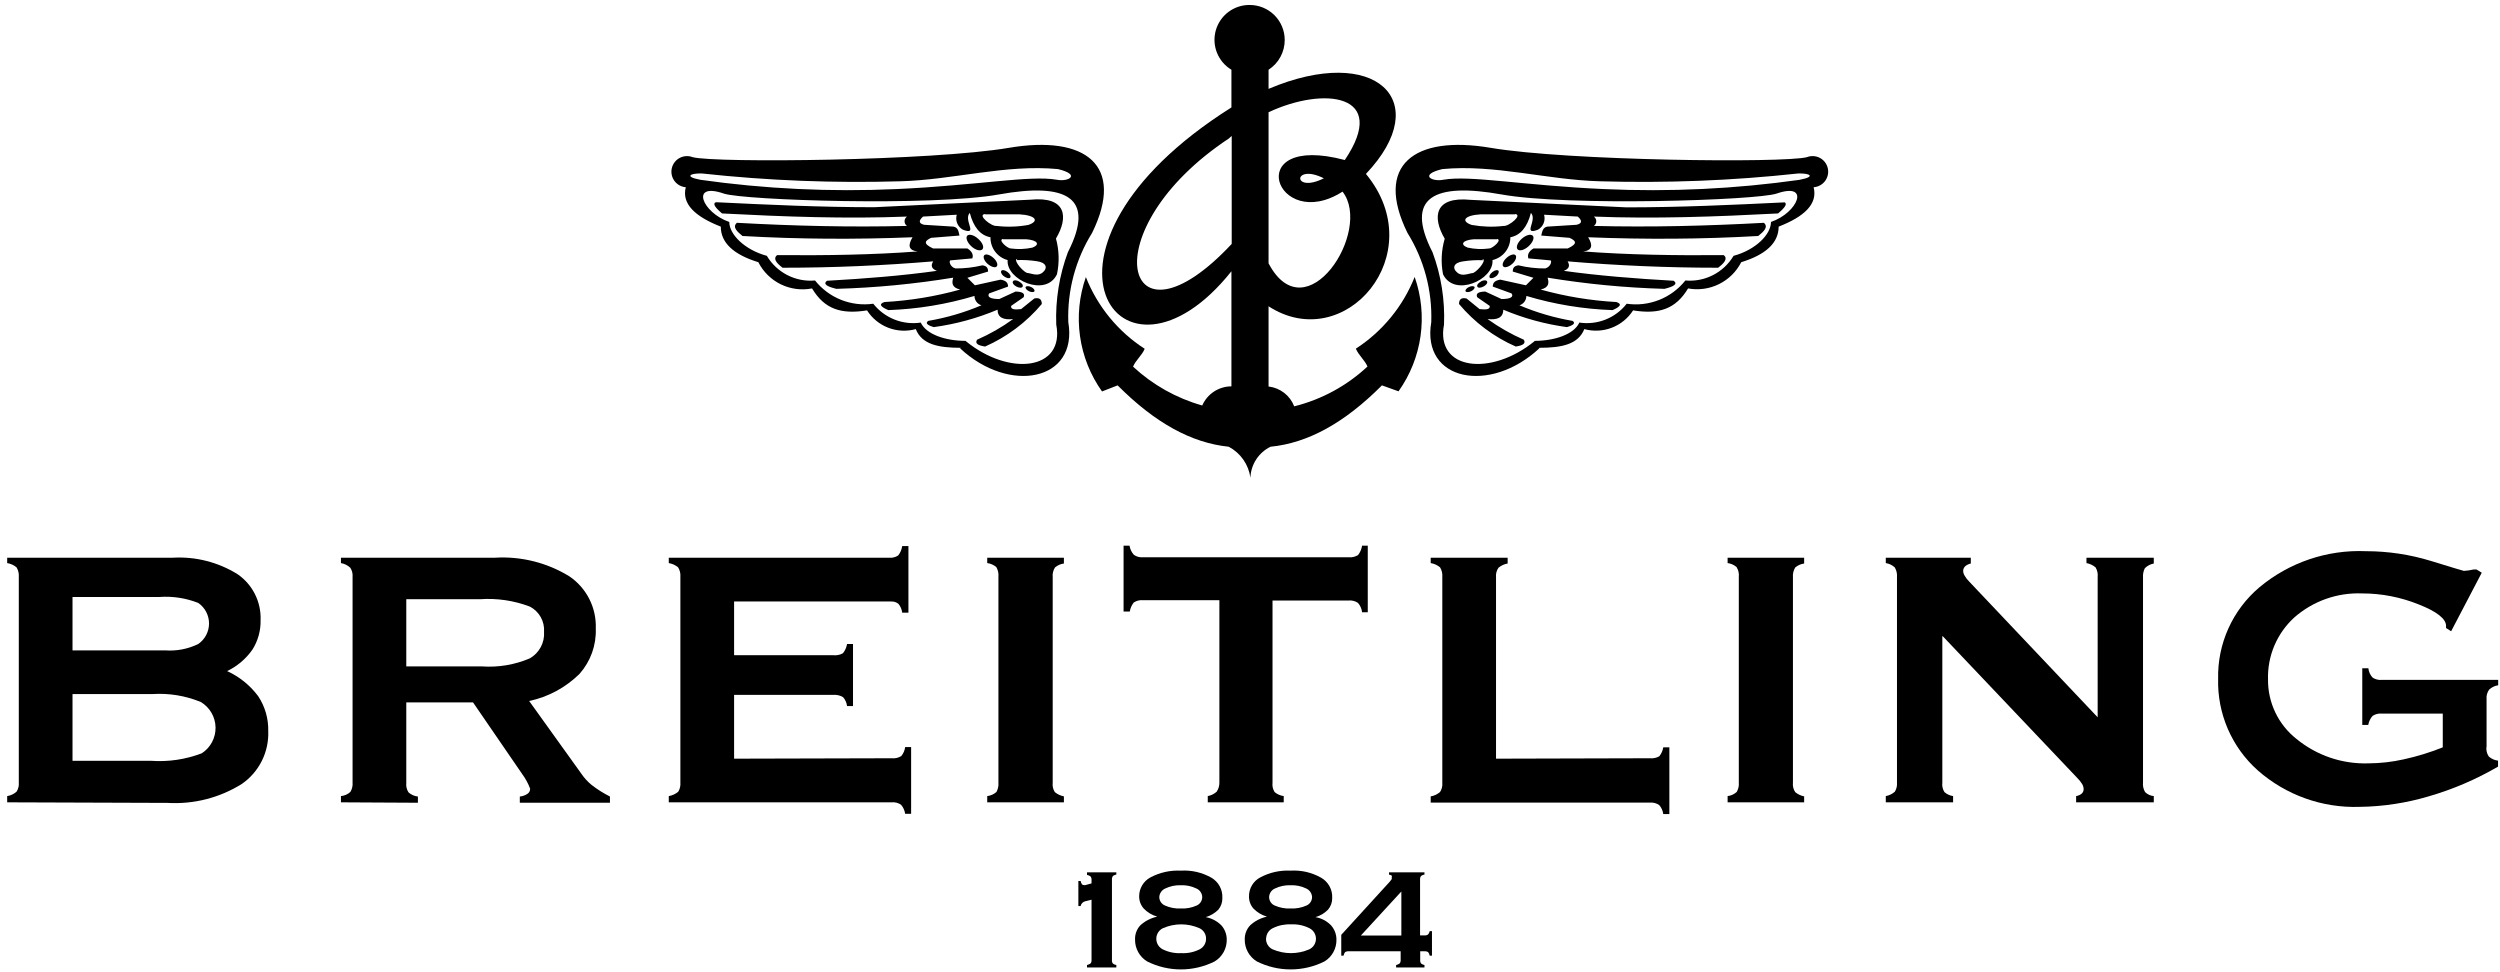 <svg width="319" height="124" viewBox="0 0 319 124" fill="none" xmlns="http://www.w3.org/2000/svg">
<g clip-path="url(#clip0_1168_100)">
<path fill-rule="evenodd" clip-rule="evenodd" d="M0.916 102.377V101.582C1.36 101.513 1.774 101.319 2.11 101.021C2.334 100.679 2.436 100.271 2.399 99.864V73.605C2.434 73.181 2.332 72.756 2.11 72.393C1.769 72.107 1.356 71.919 0.916 71.851L0.916 71.163H22.057C24.956 70.997 27.836 71.73 30.303 73.261C31.252 73.912 32.02 74.792 32.535 75.82C33.05 76.848 33.297 77.99 33.251 79.139C33.281 80.469 32.916 81.778 32.202 82.9C31.38 84.071 30.272 85.011 28.983 85.631C30.551 86.349 31.913 87.45 32.944 88.832C33.817 90.149 34.265 91.701 34.228 93.281C34.28 94.597 33.999 95.906 33.411 97.085C32.823 98.264 31.947 99.276 30.864 100.026C28.029 101.802 24.71 102.649 21.37 102.45L0.916 102.377ZM19.489 88.561H9.253V97.079H19.272C21.474 97.235 23.684 96.908 25.746 96.12C26.297 95.764 26.747 95.273 27.055 94.694C27.363 94.115 27.518 93.467 27.505 92.812C27.492 92.156 27.312 91.514 26.983 90.948C26.653 90.381 26.183 89.908 25.62 89.573C23.679 88.776 21.583 88.43 19.489 88.561ZM20.285 76.173H9.253V82.991H21.116C22.556 83.09 23.997 82.809 25.294 82.177C25.719 81.884 26.067 81.493 26.307 81.036C26.547 80.579 26.673 80.071 26.673 79.555C26.673 79.039 26.547 78.53 26.307 78.073C26.067 77.617 25.719 77.225 25.294 76.933C23.72 76.313 22.027 76.054 20.339 76.173H20.285Z" fill="black"/>
<path fill-rule="evenodd" clip-rule="evenodd" d="M43.505 102.377V101.581C43.95 101.542 44.369 101.357 44.699 101.057C44.923 100.702 45.025 100.282 44.988 99.863V73.605C45.025 73.197 44.923 72.789 44.699 72.447C44.37 72.133 43.954 71.925 43.505 71.851V71.163H63.163C66.49 70.964 69.797 71.791 72.639 73.532C73.725 74.265 74.605 75.262 75.197 76.43C75.789 77.598 76.072 78.897 76.021 80.206C76.102 82.331 75.356 84.405 73.941 85.993C72.176 87.734 69.948 88.933 67.521 89.447L74.14 98.67C74.507 99.219 74.952 99.713 75.46 100.135C76.198 100.713 76.992 101.215 77.829 101.636V102.431H66.328V101.636C66.677 101.607 67.014 101.489 67.304 101.292C67.412 101.222 67.5 101.125 67.56 101.011C67.62 100.897 67.65 100.77 67.648 100.641C67.581 100.449 67.503 100.262 67.413 100.08C67.269 99.775 67.106 99.479 66.924 99.194L60.36 89.628H51.842V99.918C51.796 100.337 51.899 100.759 52.131 101.111C52.463 101.408 52.882 101.592 53.325 101.636V102.431L43.505 102.377ZM61.264 76.462H51.842V85.034H61.499C63.59 85.18 65.685 84.827 67.612 84.003C68.2 83.666 68.681 83.17 69.001 82.572C69.321 81.974 69.466 81.298 69.42 80.621C69.465 79.967 69.318 79.314 68.997 78.742C68.676 78.17 68.194 77.704 67.612 77.403C65.578 76.628 63.399 76.307 61.228 76.462H61.264Z" fill="black"/>
<path fill-rule="evenodd" clip-rule="evenodd" d="M113.763 96.753C114.192 96.801 114.624 96.705 114.993 96.482C115.27 96.153 115.446 95.751 115.499 95.324H116.259V103.842H115.499C115.437 103.415 115.255 103.013 114.975 102.685C114.62 102.441 114.191 102.332 113.763 102.377H85.335V101.581C85.782 101.508 86.201 101.314 86.546 101.021C86.757 100.673 86.852 100.268 86.817 99.863V73.605C86.852 73.18 86.751 72.756 86.528 72.393C86.187 72.107 85.774 71.919 85.335 71.851V71.163H113.402C113.827 71.213 114.256 71.111 114.613 70.874C114.885 70.528 115.06 70.116 115.12 69.68H115.915V78.18H115.12C115.075 77.76 114.905 77.363 114.631 77.041C114.354 76.825 114.005 76.721 113.655 76.751H93.671V83.606H106.331C106.757 83.653 107.188 83.565 107.56 83.352C107.833 83.012 108.013 82.607 108.085 82.177H108.844V90.098H108.085C108.035 89.675 107.859 89.278 107.578 88.959C107.204 88.732 106.767 88.631 106.331 88.669H93.671V96.807L113.763 96.753Z" fill="black"/>
<path fill-rule="evenodd" clip-rule="evenodd" d="M134.325 99.863C134.27 100.287 134.366 100.716 134.597 101.075C134.932 101.348 135.33 101.534 135.754 101.618V102.377H125.97V101.581C126.406 101.531 126.817 101.348 127.146 101.057C127.346 100.693 127.434 100.277 127.399 99.863V73.605C127.442 73.171 127.347 72.734 127.128 72.357C126.799 72.08 126.397 71.904 125.97 71.85V71.163H135.754V71.905C135.333 71.957 134.936 72.134 134.615 72.411C134.379 72.782 134.277 73.222 134.325 73.659V99.863Z" fill="black"/>
<path fill-rule="evenodd" clip-rule="evenodd" d="M145.881 76.589C145.456 76.539 145.026 76.641 144.67 76.878C144.4 77.211 144.225 77.611 144.163 78.035H143.368V69.626H144.127C144.196 70.064 144.39 70.473 144.688 70.802C145.037 71.041 145.46 71.15 145.881 71.109H172.086C172.51 71.149 172.936 71.047 173.297 70.82C173.562 70.47 173.736 70.06 173.804 69.626H174.527V78.126H173.804C173.755 77.684 173.572 77.267 173.279 76.932C172.93 76.693 172.507 76.585 172.086 76.625H162.374V99.863C162.319 100.287 162.415 100.716 162.646 101.075C162.977 101.348 163.378 101.523 163.803 101.581V102.377H154.11V101.581C154.534 101.503 154.928 101.309 155.249 101.021C155.483 100.674 155.603 100.263 155.593 99.845V76.589H145.881Z" fill="black"/>
<path fill-rule="evenodd" clip-rule="evenodd" d="M210.515 96.753C210.936 96.799 211.36 96.711 211.727 96.5C211.993 96.171 212.168 95.778 212.233 95.36H213.011V103.878H212.233C212.179 103.448 211.996 103.045 211.709 102.721C211.359 102.482 210.937 102.373 210.515 102.413H182.557V101.618C183 101.549 183.414 101.355 183.75 101.057C183.975 100.715 184.077 100.307 184.039 99.9V73.605C184.074 73.18 183.973 72.756 183.75 72.393C183.409 72.107 182.996 71.919 182.557 71.85V71.163H192.376V71.905C191.943 71.977 191.537 72.164 191.201 72.447C190.958 72.802 190.849 73.231 190.893 73.659V96.807L210.515 96.753Z" fill="black"/>
<path fill-rule="evenodd" clip-rule="evenodd" d="M228.78 99.863C228.73 100.289 228.833 100.718 229.07 101.075C229.398 101.349 229.79 101.536 230.209 101.618V102.377H220.443V101.581C220.875 101.532 221.279 101.348 221.601 101.057C221.816 100.698 221.911 100.28 221.872 99.863V73.605C221.92 73.168 221.818 72.728 221.583 72.357C221.263 72.077 220.866 71.9 220.443 71.85V71.163H230.209V71.905C229.789 71.962 229.394 72.137 229.07 72.411C228.843 72.786 228.742 73.223 228.78 73.659V99.863Z" fill="black"/>
<path fill-rule="evenodd" clip-rule="evenodd" d="M247.841 81.164V99.863C247.786 100.287 247.882 100.716 248.113 101.075C248.424 101.346 248.807 101.522 249.216 101.581V102.377H240.626V101.581C241.056 101.506 241.457 101.312 241.783 101.021C241.994 100.673 242.089 100.268 242.054 99.863V73.605C242.089 73.18 241.988 72.756 241.765 72.393C241.446 72.105 241.05 71.917 240.626 71.85V71.163H251.476V71.905C251.225 71.957 250.989 72.069 250.789 72.23C250.704 72.302 250.634 72.39 250.585 72.49C250.535 72.589 250.506 72.698 250.5 72.809C250.498 73.033 250.56 73.253 250.681 73.442C250.845 73.736 251.052 74.005 251.296 74.238L267.662 91.526V73.605C267.709 73.182 267.613 72.756 267.391 72.393C267.058 72.116 266.659 71.929 266.233 71.85V71.163H274.823V71.905C274.392 71.985 273.996 72.193 273.684 72.502C273.503 72.859 273.422 73.259 273.449 73.659V99.863C273.405 100.286 273.5 100.711 273.72 101.075C274.019 101.366 274.408 101.545 274.823 101.581V102.377H264.913V101.581C265.171 101.542 265.414 101.436 265.618 101.274C265.697 101.203 265.759 101.116 265.803 101.02C265.846 100.923 265.87 100.819 265.872 100.713C265.871 100.484 265.809 100.259 265.691 100.062C265.52 99.778 265.313 99.517 265.076 99.285L247.914 81.2L247.841 81.164Z" fill="black"/>
<path fill-rule="evenodd" clip-rule="evenodd" d="M317.268 95.306C317.218 95.74 317.328 96.177 317.575 96.536C317.904 96.827 318.314 97.01 318.751 97.06V97.82C315.964 99.446 312.988 100.721 309.889 101.618C307.024 102.47 304.053 102.92 301.064 102.956C296.299 103.113 291.655 101.444 288.079 98.29C286.444 96.831 285.146 95.033 284.275 93.022C283.404 91.011 282.98 88.835 283.034 86.644C282.982 84.424 283.427 82.221 284.338 80.197C285.248 78.172 286.601 76.377 288.296 74.943C292.097 71.766 296.947 70.122 301.896 70.332C304.709 70.333 307.507 70.754 310.197 71.579C312.909 72.411 314.32 72.845 314.392 72.845C314.813 72.822 315.23 72.761 315.64 72.665H316.002L316.671 73.08L312.765 80.549L312.114 80.133V80.007V79.844C312.114 78.976 310.956 78.035 308.641 77.131C306.344 76.199 303.887 75.72 301.408 75.721C298.232 75.595 295.131 76.696 292.745 78.795C291.652 79.794 290.786 81.017 290.209 82.381C289.632 83.745 289.356 85.218 289.399 86.698C289.384 88.153 289.702 89.593 290.329 90.906C290.955 92.22 291.875 93.372 293.016 94.275C295.597 96.399 298.863 97.511 302.203 97.404C303.712 97.397 305.216 97.228 306.688 96.898C308.398 96.527 310.074 96.013 311.698 95.361V91.056H303.939C303.52 91.011 303.098 91.113 302.746 91.346C302.455 91.672 302.261 92.073 302.185 92.503H301.426V85.269H302.203C302.248 85.716 302.439 86.135 302.746 86.463C303.098 86.696 303.52 86.798 303.939 86.752H318.769V87.439C318.334 87.501 317.929 87.697 317.611 88C317.357 88.357 317.242 88.794 317.286 89.23V95.324L317.268 95.306Z" fill="black"/>
<path fill-rule="evenodd" clip-rule="evenodd" d="M138.702 123.446V123.138C138.872 123.099 139.032 123.025 139.172 122.921C139.257 122.787 139.295 122.628 139.28 122.469V114.801L138.485 115C138.336 115.033 138.2 115.109 138.094 115.218C137.988 115.327 137.916 115.465 137.888 115.615H137.599V112.414H137.888C137.915 112.562 137.97 112.703 138.051 112.83C138.084 112.868 138.126 112.898 138.173 112.917C138.221 112.935 138.271 112.943 138.322 112.939H138.485L139.28 112.722V112.306C139.299 112.139 139.254 111.971 139.154 111.835C139.023 111.731 138.867 111.662 138.702 111.637V111.311H142.445V111.6C142.278 111.618 142.12 111.688 141.993 111.799C141.906 111.94 141.867 112.105 141.885 112.27V122.469C141.864 122.634 141.903 122.8 141.993 122.939C142.124 123.044 142.28 123.113 142.445 123.138V123.446H138.702Z" fill="black"/>
<path fill-rule="evenodd" clip-rule="evenodd" d="M147.545 119.756C147.538 120.039 147.61 120.318 147.754 120.561C147.898 120.804 148.108 121.002 148.359 121.131C149.093 121.497 149.909 121.665 150.728 121.619C151.541 121.668 152.352 121.499 153.079 121.131C153.33 121.002 153.54 120.804 153.684 120.561C153.828 120.318 153.9 120.039 153.893 119.756C153.893 119.478 153.813 119.205 153.662 118.971C153.512 118.737 153.296 118.551 153.043 118.436C152.31 118.114 151.519 117.947 150.719 117.947C149.919 117.947 149.127 118.114 148.395 118.436C148.144 118.555 147.931 118.741 147.781 118.975C147.631 119.208 147.549 119.479 147.545 119.756ZM150.674 115.922C151.369 115.96 152.064 115.83 152.699 115.543C152.91 115.451 153.089 115.299 153.214 115.106C153.34 114.913 153.406 114.688 153.404 114.458C153.396 114.225 153.322 114 153.191 113.808C153.06 113.616 152.876 113.465 152.663 113.373C152.045 113.07 151.361 112.927 150.674 112.957C149.987 112.931 149.304 113.074 148.684 113.373C148.47 113.466 148.285 113.616 148.151 113.808C148.017 113.999 147.939 114.224 147.925 114.458C147.925 114.69 147.993 114.917 148.122 115.11C148.251 115.303 148.434 115.453 148.648 115.543C149.284 115.828 149.978 115.958 150.674 115.922ZM147.635 116.953C146.987 116.768 146.4 116.412 145.935 115.922C145.553 115.489 145.346 114.927 145.357 114.349C145.359 113.86 145.493 113.38 145.744 112.96C145.996 112.54 146.355 112.195 146.785 111.962C147.979 111.326 149.323 111.026 150.674 111.094C152.036 111.009 153.393 111.323 154.58 111.998C155.024 112.258 155.389 112.635 155.634 113.088C155.88 113.541 155.997 114.052 155.972 114.566C155.993 115.112 155.813 115.646 155.466 116.067C155.019 116.517 154.465 116.847 153.856 117.026C154.611 117.164 155.305 117.53 155.846 118.075C156.288 118.573 156.532 119.216 156.533 119.883C156.543 120.446 156.405 121.001 156.132 121.493C155.858 121.985 155.461 122.397 154.978 122.686C153.644 123.352 152.173 123.698 150.683 123.698C149.192 123.698 147.722 123.352 146.388 122.686C145.906 122.395 145.509 121.984 145.236 121.492C144.963 121 144.824 120.445 144.832 119.883C144.808 119.215 145.049 118.565 145.501 118.075C146.103 117.525 146.839 117.145 147.635 116.971V116.953Z" fill="black"/>
<path fill-rule="evenodd" clip-rule="evenodd" d="M161.542 119.756C161.534 120.041 161.609 120.322 161.756 120.566C161.904 120.81 162.118 121.006 162.374 121.131C163.116 121.453 163.916 121.62 164.725 121.62C165.534 121.62 166.334 121.453 167.076 121.131C167.328 121.007 167.54 120.815 167.689 120.577C167.837 120.339 167.916 120.064 167.916 119.784C167.916 119.503 167.837 119.228 167.689 118.99C167.54 118.752 167.328 118.56 167.076 118.436C166.354 118.074 165.55 117.906 164.743 117.948C163.937 117.91 163.134 118.078 162.41 118.436C162.159 118.555 161.947 118.741 161.796 118.975C161.646 119.208 161.564 119.479 161.56 119.756H161.542ZM164.689 115.922C165.385 115.957 166.079 115.827 166.715 115.543C166.925 115.451 167.105 115.299 167.23 115.106C167.355 114.913 167.421 114.688 167.42 114.458C167.407 114.226 167.332 114.003 167.201 113.811C167.07 113.62 166.889 113.468 166.678 113.373C166.06 113.072 165.376 112.929 164.689 112.957C163.996 112.929 163.307 113.072 162.682 113.373C162.468 113.465 162.285 113.616 162.154 113.808C162.023 114 161.949 114.225 161.94 114.458C161.939 114.688 162.005 114.913 162.13 115.106C162.256 115.299 162.435 115.451 162.646 115.543C163.287 115.828 163.988 115.958 164.689 115.922ZM161.633 116.953C160.986 116.763 160.401 116.408 159.933 115.922C159.555 115.487 159.355 114.925 159.372 114.349C159.371 113.859 159.503 113.378 159.755 112.957C160.006 112.536 160.368 112.192 160.801 111.962C161.994 111.323 163.338 111.023 164.689 111.094C166.045 111.012 167.396 111.326 168.577 111.998C169.026 112.254 169.396 112.63 169.645 113.083C169.894 113.536 170.012 114.05 169.988 114.566C170.004 115.114 169.817 115.649 169.463 116.067C169.02 116.522 168.465 116.853 167.854 117.026C168.612 117.155 169.308 117.522 169.843 118.075C170.285 118.573 170.53 119.217 170.53 119.883C170.544 120.444 170.409 120.999 170.139 121.492C169.869 121.984 169.474 122.396 168.993 122.686C167.656 123.352 166.183 123.698 164.689 123.698C163.195 123.698 161.722 123.352 160.385 122.686C159.903 122.395 159.506 121.984 159.234 121.492C158.961 121 158.821 120.445 158.83 119.883C158.812 119.213 159.059 118.564 159.517 118.075C160.112 117.525 160.842 117.145 161.633 116.971V116.953Z" fill="black"/>
<path fill-rule="evenodd" clip-rule="evenodd" d="M178.813 119.377V113.752L173.641 119.377H178.813ZM178.144 123.446V123.138C178.315 123.104 178.476 123.029 178.614 122.921C178.699 122.787 178.737 122.628 178.723 122.469V121.384H172.122C171.952 121.368 171.781 121.406 171.634 121.493C171.529 121.623 171.46 121.779 171.435 121.945H171.145V119.286L177.348 112.487C177.435 112.391 177.514 112.288 177.583 112.179C177.599 112.095 177.599 112.01 177.583 111.926C177.598 111.895 177.605 111.861 177.605 111.826C177.605 111.792 177.598 111.758 177.583 111.727C177.479 111.662 177.362 111.619 177.24 111.6V111.311H181.761V111.6C181.592 111.614 181.433 111.684 181.309 111.799C181.221 111.94 181.183 112.105 181.2 112.27V119.359H181.761C181.919 119.373 182.078 119.335 182.213 119.25C182.324 119.128 182.399 118.978 182.43 118.816H182.719V121.945H182.43C182.404 121.779 182.336 121.623 182.231 121.493C182.09 121.407 181.925 121.369 181.761 121.384H181.218V122.469C181.198 122.634 181.236 122.8 181.327 122.939C181.453 123.041 181.602 123.109 181.761 123.138V123.446H178.144Z" fill="black"/>
<path fill-rule="evenodd" clip-rule="evenodd" d="M161.868 8.899V11.34C175.522 5.553 183.153 12.859 174.292 22.191C182.719 32.408 171.597 45.393 161.868 39.082V49.317C162.593 49.401 163.281 49.68 163.858 50.127C164.435 50.573 164.879 51.169 165.141 51.849C168.639 50.977 171.857 49.228 174.491 46.767C174.147 45.954 173.333 45.303 173.008 44.489C176.398 42.291 179.021 39.093 180.513 35.338C181.362 37.758 181.619 40.347 181.26 42.886C180.901 45.426 179.938 47.842 178.451 49.932L176.335 49.173C171.543 53.983 166.877 56.533 162.121 57.003C161.374 57.368 160.739 57.929 160.287 58.627C159.834 59.325 159.581 60.133 159.553 60.964C159.44 60.131 159.13 59.337 158.649 58.649C158.168 57.96 157.529 57.396 156.786 57.003C152.03 56.515 147.382 53.965 142.608 49.173L140.619 49.95C139.132 47.86 138.169 45.444 137.81 42.904C137.451 40.365 137.708 37.776 138.557 35.356C140.043 39.115 142.667 42.314 146.062 44.507C145.737 45.321 144.905 45.972 144.579 46.786C147.087 49.113 150.112 50.812 153.404 51.741C153.721 51.016 154.242 50.399 154.903 49.965C155.565 49.531 156.339 49.3 157.13 49.299V34.615C142.97 52.392 128.466 31.776 157.13 13.709V8.899C156.292 8.396 155.642 7.632 155.282 6.724C154.921 5.816 154.87 4.814 155.135 3.874C155.401 2.934 155.968 2.107 156.75 1.521C157.532 0.936 158.486 0.624 159.463 0.634C160.644 0.634 161.778 1.102 162.615 1.936C163.452 2.77 163.925 3.901 163.93 5.083C163.935 5.841 163.749 6.588 163.388 7.255C163.028 7.922 162.505 8.488 161.868 8.899ZM161.868 14.324V33.602C166.642 42.644 175.196 29.443 171.308 24.451C162.808 29.877 158.215 16.874 171.597 20.418C177.33 11.901 168.867 11.033 161.868 14.324ZM157.166 31.124V17.344L156.804 17.67C139.045 29.424 143.367 45.881 157.166 31.124ZM168.921 22.751C164.87 24.777 164.942 20.762 168.921 22.751V22.751Z" fill="black"/>
<path fill-rule="evenodd" clip-rule="evenodd" d="M187.439 36.622C187.747 36.477 188.072 36.477 188.145 36.622C188.217 36.767 188.018 37.02 187.711 37.165C187.403 37.309 187.078 37.309 187.005 37.165C186.933 37.02 187.132 36.767 187.439 36.622ZM195.812 43.494C198.38 43.494 200.84 42.662 201.527 41.161C202.657 41.331 203.811 41.197 204.872 40.775C205.933 40.352 206.863 39.656 207.567 38.756C208.966 38.959 210.393 38.792 211.706 38.272C213.02 37.752 214.174 36.896 215.054 35.79C216.271 35.898 217.494 35.659 218.582 35.102C219.67 34.546 220.578 33.694 221.203 32.644C224.024 31.884 225.977 29.913 225.977 28.321C229.431 27.146 231.059 23.185 226.683 24.704C224.133 25.555 200.171 26.35 191.599 24.813C183.027 23.276 179.175 25.12 182.792 32.191C183.888 35.138 184.386 38.273 184.256 41.414C183.135 47.256 190.261 48.07 195.812 43.53V43.494ZM196.409 44.38C199.321 44.38 201.382 43.928 202.16 41.993C203.316 42.31 204.543 42.249 205.662 41.82C206.781 41.391 207.734 40.615 208.381 39.606C211.673 40.13 213.806 39.461 215.398 36.803C216.738 37.05 218.121 36.857 219.343 36.254C220.565 35.651 221.56 34.671 222.18 33.457C225.362 32.481 226.954 30.962 226.954 28.918C230.245 27.634 231.963 26.025 231.421 23.891C231.707 23.871 231.986 23.79 232.238 23.652C232.49 23.515 232.71 23.325 232.881 23.094C233.053 22.864 233.173 22.599 233.232 22.318C233.292 22.037 233.29 21.747 233.226 21.467C233.163 21.187 233.039 20.924 232.865 20.696C232.69 20.468 232.468 20.28 232.214 20.146C231.96 20.012 231.68 19.935 231.393 19.92C231.106 19.904 230.82 19.951 230.553 20.057C227.569 20.816 200.026 20.527 190.206 18.863C180.386 17.199 175.359 21.106 179.591 29.714C181.711 33.126 182.768 37.092 182.629 41.107C181.345 48.63 190.134 50.312 196.409 44.453V44.38ZM229.667 22.932C231.71 22.552 230.987 22.082 229.431 22.137C221.025 23.049 212.565 23.381 204.113 23.131C197.386 22.95 190.695 20.943 184.039 21.576C181.019 22.299 182.719 23.24 184.184 22.932C187.602 22.335 194.438 23.674 204.656 24.126C213.03 24.51 221.421 24.11 229.721 22.932H229.667ZM227.677 25.808C228.093 25.97 227.822 26.441 226.882 27.236C218.924 27.652 211.003 27.942 203.372 27.634C203.469 27.701 203.548 27.79 203.603 27.894C203.658 27.998 203.686 28.113 203.686 28.231C203.686 28.349 203.658 28.464 203.603 28.568C203.548 28.672 203.469 28.761 203.372 28.828C210.606 29.009 217.839 28.828 225.073 28.43C225.67 28.954 225.073 29.533 224.35 30.112C217.116 30.528 209.882 30.564 202.648 30.274C203.281 31.305 203.173 31.956 202.015 32.083C207.73 32.517 213.77 32.607 219.955 32.553C220.48 32.987 220.064 33.53 219.232 34.163C212.667 34.163 206.229 33.873 200.026 33.349C200.37 33.91 200.207 34.307 199.538 34.56C203.95 35.175 208.707 35.555 213.571 35.826C214.114 36.242 213.571 36.568 212.378 36.857C207.384 36.717 202.406 36.24 197.476 35.429C197.657 36.08 197.693 36.676 196.59 36.948C199.742 37.826 202.98 38.36 206.247 38.539C207.061 38.81 206.681 39.172 205.759 39.57C202.031 39.442 198.336 38.834 194.764 37.761C194.763 38.029 194.677 38.29 194.518 38.505C194.358 38.72 194.134 38.877 193.877 38.955C196.053 39.879 198.329 40.546 200.659 40.944C201.057 41.216 200.822 41.487 199.936 41.74C197.143 41.359 194.413 40.611 191.816 39.516C191.816 40.528 191.056 40.854 189.808 40.709C191.254 41.75 192.806 42.635 194.438 43.35C194.745 43.856 194.257 44.091 193.407 44.218C190.611 42.988 188.136 41.132 186.173 38.792C186.173 38.25 186.409 37.924 187.132 38.087L188.796 39.443C189.736 39.552 190.17 39.443 190.08 39.027L188.488 37.924C188.289 37.454 188.633 37.219 189.519 37.201L191.599 38.159C192.756 38.159 193.19 37.87 192.865 37.436L190.478 36.568C190.478 36.025 190.803 35.79 191.436 35.682L194.709 36.405L195.668 35.447L193.027 34.651C193.027 34.127 193.263 33.928 193.751 33.855C194.87 34.127 196.017 34.261 197.169 34.253C197.91 34.054 198.055 33.24 197.82 33.222L195.017 32.969C194.89 32.535 195.017 32.101 195.668 31.703H200.044C201.455 31.052 201.003 30.691 200.279 30.347L196.662 30.058C196.789 29.551 196.843 29.045 197.422 28.918L201.165 28.683C201.871 28.52 201.925 28.177 201.328 27.634L197.024 27.399C197.128 27.762 197.106 28.149 196.962 28.497C196.817 28.845 196.559 29.134 196.228 29.316C194.203 30.076 196.228 28.068 195.342 27.164C194.89 28.972 194.004 30.039 192.72 30.274C192.729 30.947 192.508 31.602 192.094 32.132C191.679 32.662 191.096 33.033 190.441 33.186C190.658 35.7 185.559 37.978 184.13 34.995C183.839 33.486 183.914 31.93 184.347 30.455C182.755 27.761 182.972 25.03 187.638 25.5L207.531 26.459C214.313 26.459 220.968 26.151 227.623 25.826L227.677 25.808ZM193.317 27.345C191.87 27.345 190.423 27.345 188.977 27.345C186.788 27.471 186.39 28.231 187.783 28.701C189.131 28.946 190.509 28.989 191.87 28.828C192.503 28.918 194.366 27.399 193.317 27.309V27.345ZM191.02 30.528C190.025 30.528 189.049 30.528 188.072 30.528C186.589 30.636 186.264 31.215 187.277 31.595C188.179 31.794 189.11 31.831 190.025 31.703C190.459 31.703 191.725 30.582 191.02 30.491V30.528ZM189.212 33.204C188.371 33.171 187.529 33.22 186.698 33.349C185.45 33.512 185.233 34.235 186.029 34.85C186.499 35.139 186.806 35.103 187.837 34.85C188.199 34.958 189.79 33.24 189.194 33.041L189.212 33.204ZM194.167 30.473C194.709 29.985 195.324 29.822 195.577 30.076C195.831 30.329 195.577 30.944 195.035 31.432C194.492 31.92 193.877 32.083 193.642 31.812C193.407 31.54 193.642 30.944 194.167 30.473ZM192.25 32.897C192.684 32.499 193.208 32.354 193.389 32.571C193.57 32.788 193.389 33.295 192.955 33.674C192.521 34.054 192.015 34.217 191.816 34C191.617 33.783 191.816 33.276 192.25 32.897ZM190.441 34.705C190.731 34.47 191.092 34.398 191.201 34.542C191.309 34.687 191.201 35.031 190.875 35.266C190.55 35.501 190.224 35.573 190.098 35.429C189.971 35.284 190.098 34.958 190.441 34.705ZM188.958 35.917C189.302 35.718 189.664 35.718 189.754 35.917C189.845 36.116 189.628 36.387 189.284 36.568C188.94 36.749 188.597 36.767 188.506 36.568C188.416 36.369 188.615 36.116 188.958 35.935V35.917Z" fill="black"/>
<path fill-rule="evenodd" clip-rule="evenodd" d="M131.576 36.622C131.251 36.477 130.943 36.477 130.871 36.622C130.799 36.767 130.998 37.02 131.305 37.165C131.613 37.309 131.92 37.309 131.992 37.165C132.065 37.02 131.884 36.767 131.576 36.622ZM123.203 43.494C120.635 43.494 118.176 42.662 117.489 41.161C116.356 41.33 115.2 41.197 114.136 40.774C113.072 40.352 112.138 39.656 111.43 38.756C110.04 38.951 108.624 38.78 107.32 38.26C106.017 37.74 104.871 36.889 103.998 35.79C102.78 35.9 101.557 35.662 100.469 35.105C99.38 34.548 98.472 33.695 97.849 32.644C95.028 31.884 93.056 29.913 93.056 28.321C89.602 27.146 87.993 23.185 92.369 24.704C94.919 25.555 118.881 26.35 127.453 24.813C136.025 23.276 139.877 25.12 136.26 32.191C135.166 35.139 134.662 38.273 134.777 41.414C135.899 47.256 128.773 48.07 123.24 43.53L123.203 43.494ZM122.588 44.38C119.695 44.38 117.615 43.928 116.856 41.993C115.7 42.313 114.472 42.254 113.352 41.824C112.232 41.395 111.28 40.617 110.635 39.606C107.343 40.13 105.209 39.461 103.618 36.803C102.267 37.066 100.867 36.882 99.63 36.279C98.394 35.675 97.387 34.684 96.764 33.457C93.581 32.481 91.972 30.962 91.972 28.918C88.698 27.634 86.962 26.025 87.505 23.891C87.219 23.868 86.942 23.784 86.693 23.645C86.443 23.506 86.226 23.314 86.057 23.083C85.888 22.853 85.77 22.588 85.713 22.308C85.655 22.028 85.659 21.738 85.723 21.46C85.788 21.181 85.912 20.919 86.086 20.693C86.261 20.466 86.482 20.28 86.736 20.147C86.989 20.014 87.268 19.937 87.553 19.921C87.839 19.906 88.125 19.952 88.391 20.057C91.375 20.816 118.899 20.527 128.737 18.863C138.575 17.199 143.585 21.106 139.353 29.714C137.233 33.126 136.175 37.092 136.315 41.107C137.58 48.63 128.791 50.312 122.516 44.453L122.588 44.38ZM89.331 22.932C87.306 22.552 88.029 22.082 89.584 22.137C97.991 23.05 106.45 23.382 114.903 23.131C121.648 22.95 128.339 20.943 134.994 21.576C137.996 22.299 136.315 23.24 134.832 22.932C131.432 22.335 124.596 23.674 114.378 24.126C105.998 24.509 97.601 24.109 89.295 22.932H89.331ZM91.338 25.808C90.923 25.97 91.194 26.441 92.134 27.236C100.091 27.652 108.012 27.942 115.734 27.634C115.637 27.701 115.558 27.79 115.503 27.894C115.449 27.998 115.42 28.113 115.42 28.231C115.42 28.349 115.449 28.464 115.503 28.568C115.558 28.672 115.637 28.761 115.734 28.828C108.501 29.009 101.267 28.828 94.033 28.43C93.418 28.954 94.033 29.533 94.738 30.112C101.972 30.528 109.206 30.564 116.44 30.274C115.825 31.305 115.915 31.956 117.091 32.083C111.376 32.517 105.336 32.607 99.151 32.553C98.627 32.987 99.024 33.53 99.856 34.163C106.421 34.163 112.859 33.873 119.08 33.349C118.718 33.91 118.881 34.307 119.55 34.56C115.156 35.175 110.4 35.555 105.517 35.826C104.992 36.242 105.517 36.568 106.728 36.857C111.722 36.716 116.701 36.239 121.63 35.429C121.449 36.08 121.413 36.676 122.516 36.948C119.364 37.824 116.126 38.358 112.859 38.539C112.045 38.81 112.425 39.172 113.347 39.57C117.075 39.441 120.77 38.833 124.343 37.761C124.343 38.029 124.429 38.29 124.589 38.505C124.748 38.72 124.973 38.877 125.229 38.955C123.053 39.879 120.777 40.546 118.447 40.944C118.049 41.216 118.284 41.487 119.152 41.74C121.951 41.359 124.687 40.611 127.29 39.516C127.29 40.528 128.05 40.854 129.28 40.709C127.842 41.753 126.296 42.639 124.668 43.35C124.361 43.856 124.849 44.091 125.699 44.218C128.492 42.983 130.966 41.128 132.933 38.792C132.933 38.25 132.68 37.924 131.974 38.087L130.292 39.443C129.352 39.552 128.936 39.443 129.027 39.027L130.618 37.924C130.817 37.454 130.473 37.219 129.587 37.201L127.507 38.159C126.35 38.159 125.916 37.87 126.223 37.436L128.629 36.568C128.629 36.025 128.303 35.79 127.67 35.682L124.397 36.405L123.438 35.447L126.079 34.651C126.079 34.127 125.844 33.928 125.355 33.855C124.23 34.127 123.077 34.261 121.919 34.253C121.178 34.054 121.051 33.24 121.286 33.222L124.071 32.969C124.216 32.535 124.071 32.101 123.438 31.703H119.062C117.651 31.052 118.104 30.691 118.809 30.347L122.426 30.058C122.317 29.551 122.263 29.045 121.684 28.918L117.923 28.683C117.235 28.52 117.181 28.177 117.778 27.634L122.082 27.399C121.974 27.761 121.995 28.15 122.14 28.499C122.285 28.848 122.545 29.137 122.878 29.316C124.903 30.076 122.878 28.068 123.746 27.164C124.216 28.972 125.084 30.039 126.386 30.274C126.372 30.935 126.58 31.581 126.977 32.109C127.374 32.637 127.936 33.016 128.574 33.186C128.357 35.7 133.457 37.978 134.868 34.995C135.191 33.487 135.147 31.924 134.741 30.437C136.351 27.743 136.134 25.012 131.45 25.482L111.557 26.441C104.775 26.441 98.12 26.133 91.465 25.808H91.338ZM125.699 27.345C127.146 27.345 128.593 27.345 130.039 27.345C132.227 27.471 132.625 28.231 131.215 28.701C129.872 28.947 128.501 28.989 127.146 28.828C126.513 28.918 124.632 27.399 125.699 27.309V27.345ZM127.996 30.528C128.972 30.528 129.949 30.528 130.925 30.528C132.426 30.636 132.734 31.215 131.739 31.595C130.831 31.794 129.894 31.831 128.972 31.703C128.538 31.703 127.272 30.582 127.996 30.491V30.528ZM129.768 33.186C130.615 33.153 131.462 33.202 132.3 33.331C133.53 33.493 133.765 34.217 132.969 34.832C132.481 35.121 132.191 35.085 131.16 34.832C130.799 34.94 129.189 33.222 129.786 33.023L129.768 33.186ZM124.813 30.473C124.288 29.985 123.655 29.822 123.42 30.076C123.185 30.329 123.42 30.944 123.945 31.432C124.469 31.92 125.102 32.083 125.355 31.812C125.609 31.54 125.355 30.944 124.813 30.473ZM126.748 32.897C126.296 32.499 125.789 32.354 125.59 32.571C125.392 32.788 125.59 33.295 126.025 33.674C126.459 34.054 126.983 34.217 127.182 34C127.381 33.783 127.182 33.276 126.748 32.897ZM128.556 34.705C128.249 34.47 127.905 34.398 127.779 34.542C127.652 34.687 127.779 35.031 128.122 35.266C128.466 35.501 128.773 35.573 128.9 35.429C129.027 35.284 128.9 34.958 128.556 34.705ZM130.039 35.917C129.696 35.718 129.334 35.718 129.244 35.917C129.153 36.116 129.352 36.387 129.696 36.568C130.039 36.749 130.401 36.767 130.491 36.568C130.582 36.369 130.383 36.116 130.039 35.935V35.917Z" fill="black"/>
</g>
<defs>
<clipPath id="clip0_1168_100">
<rect width="317.834" height="123.065" fill="white" transform="translate(0.916 0.634)"/>
</clipPath>
</defs>
</svg>
